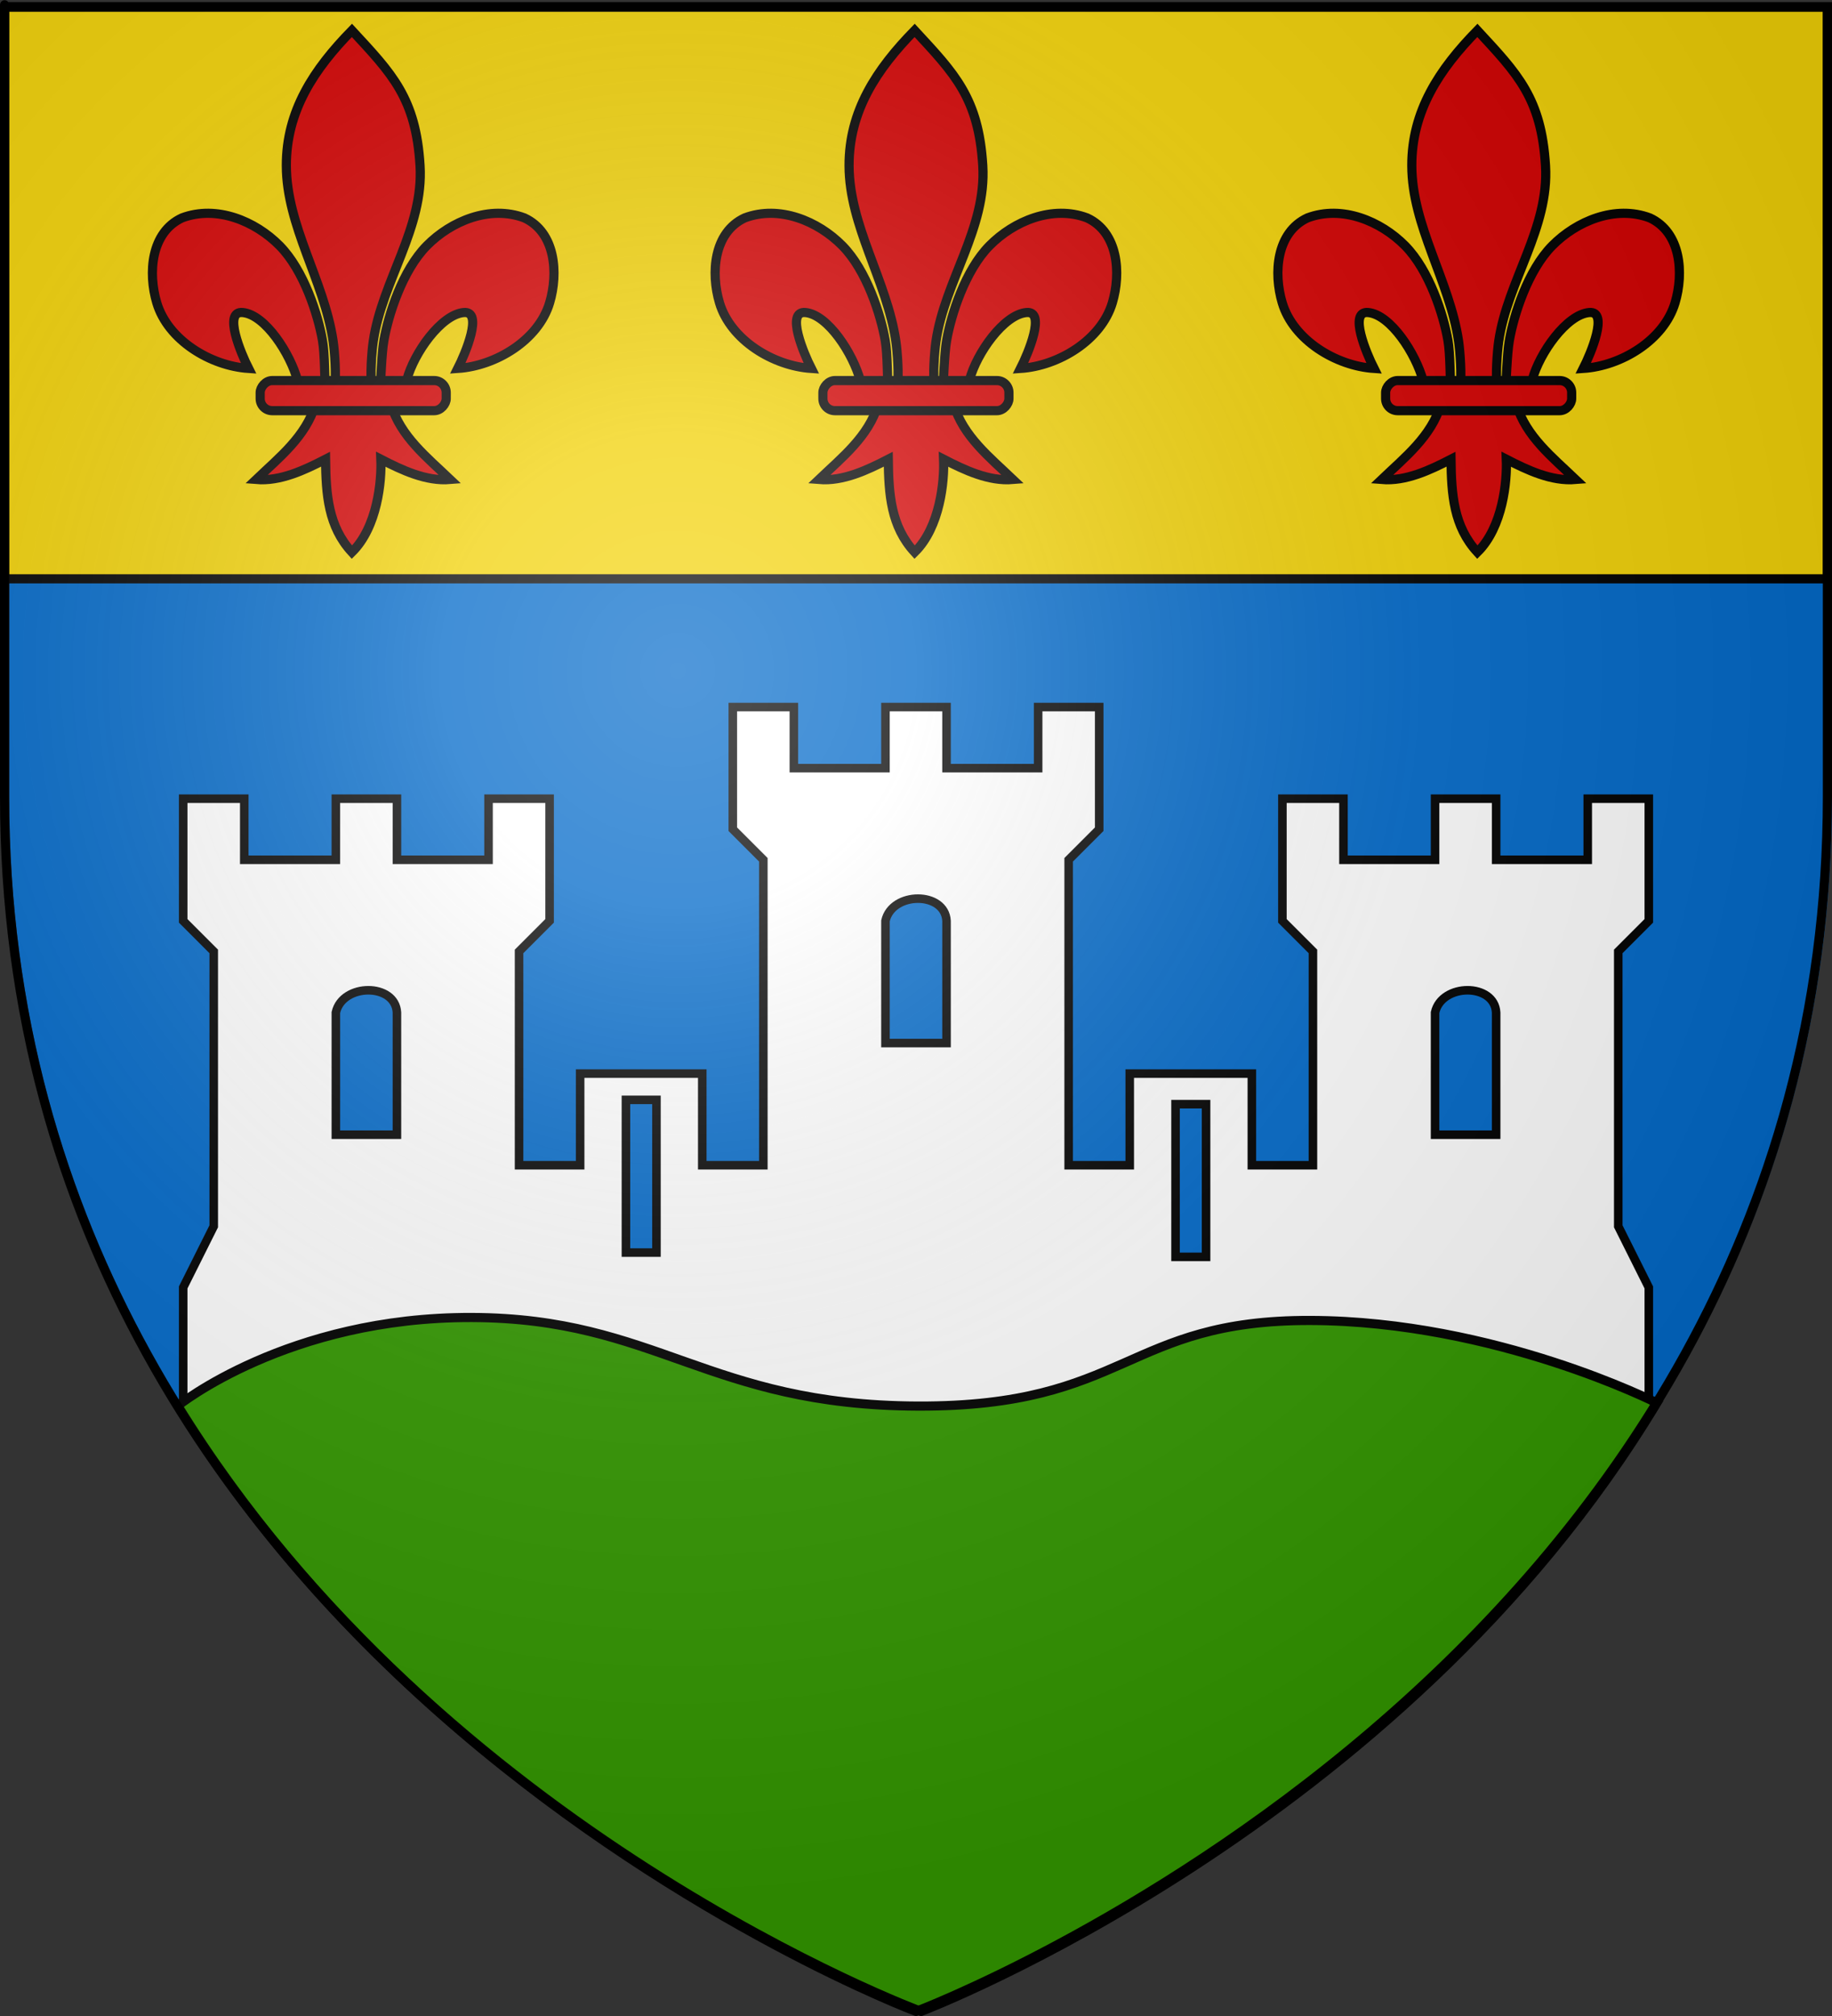 <?xml version="1.0" encoding="UTF-8" standalone="no"?>
<!-- Created with Inkscape (http://www.inkscape.org/) -->
<svg
   xmlns:svg="http://www.w3.org/2000/svg"
   xmlns="http://www.w3.org/2000/svg"
   xmlns:xlink="http://www.w3.org/1999/xlink"
   version="1.0"
   width="600"
   height="660"
   id="svg2">
  <rect width="100%" height="100%" fill="#333333" stroke="none"/>
  <defs
     id="defs6">
    <linearGradient
       id="linearGradient2893">
      <stop
         style="stop-color:#ffffff;stop-opacity:0.314"
         offset="0"
         id="stop2895" />
      <stop
         style="stop-color:#ffffff;stop-opacity:0.251"
         offset="0.19"
         id="stop2897" />
      <stop
         style="stop-color:#6b6b6b;stop-opacity:0.125"
         offset="0.6"
         id="stop2901" />
      <stop
         style="stop-color:#000000;stop-opacity:0.125"
         offset="1"
         id="stop2899" />
    </linearGradient>
    <radialGradient
       cx="221.445"
       cy="226.331"
       r="300"
       fx="221.445"
       fy="226.331"
       id="radialGradient3163"
       xlink:href="#linearGradient2893"
       gradientUnits="userSpaceOnUse"
       gradientTransform="matrix(1.353,0,0,1.349,-77.629,-85.747)" />
  </defs>
  <g
     style="display:inline"
     id="layer3">
    <path
       d="M 301.512,658.5 C 301.512,658.5 600.012,546.18 600.012,260.728 C 600.012,-24.723 600.012,2.176 600.012,2.176 L 3.012,2.176 L 3.012,260.728 C 3.012,546.18 301.512,658.5 301.512,658.5 z "
       style="fill:#0169c9;fill-opacity:1;fill-rule:evenodd;stroke:none;stroke-width:1px;stroke-linecap:butt;stroke-linejoin:miter;stroke-opacity:1"
       id="path2855" />
    <rect
       width="597"
       height="187.124"
       x="1.5"
       y="2.376"
       style="fill:#f2d207;fill-opacity:1;fill-rule:evenodd;stroke:#000000;stroke-width:3;stroke-linecap:round;stroke-linejoin:round;stroke-miterlimit:4;stroke-dasharray:none;stroke-dashoffset:0;stroke-opacity:1;display:inline"
       id="rect11373" />
  </g>
  <g
     id="layer4">
    <path
       d="M 240,231.475 L 240,271.475 L 250,281.475 L 250,381.475 L 230,381.475 L 230,351.475 L 190,351.475 L 190,381.475 L 170,381.475 L 170,311.475 L 180,301.475 L 180,261.475 L 160,261.475 L 160,281.475 L 130,281.475 L 130,261.475 L 110,261.475 L 110,281.475 L 80,281.475 L 80,261.475 L 60,261.475 L 60,301.475 L 70,311.475 L 70,401.475 L 60,421.475 L 60,461.475 L 540,461.475 L 540,421.475 L 530,401.475 L 530,311.475 L 540,301.475 L 540,261.475 L 520,261.475 L 520,281.475 L 490,281.475 L 490,261.475 L 470,261.475 L 470,281.475 L 440,281.475 L 440,261.475 L 420,261.475 L 420,301.475 L 430,311.475 L 430,381.475 L 410,381.475 L 410,351.475 L 370,351.475 L 370,381.475 L 350,381.475 L 350,281.475 L 360,271.475 L 360,231.475 L 340,231.475 L 340,251.475 L 310,251.475 L 310,231.475 L 290,231.475 L 290,251.475 L 260,251.475 L 260,231.475 L 240,231.475 z M 300.625,294.194 C 305.291,294.19 309.739,296.617 310,301.475 L 310,341.475 L 290,341.475 L 290,301.475 C 291.075,296.633 295.959,294.198 300.625,294.194 z M 120.625,324.194 C 125.291,324.19 129.739,326.617 130,331.475 L 130,371.475 L 110,371.475 L 110,331.475 C 111.075,326.633 115.959,324.198 120.625,324.194 z M 480.625,324.194 C 485.291,324.19 489.739,326.617 490,331.475 L 490,371.475 L 470,371.475 L 470,331.475 C 471.075,326.633 475.959,324.198 480.625,324.194 z M 205,360.069 L 215,360.069 L 215,410.069 L 205,410.069 L 205,360.069 z M 385,361.475 L 395,361.475 L 395,411.475 L 385,411.475 L 385,361.475 z "
       style="fill:#ffffff;fill-opacity:1;fill-rule:evenodd;stroke:#000000;stroke-width:2.8;stroke-linecap:butt;stroke-linejoin:miter;stroke-miterlimit:4;stroke-dasharray:none;stroke-opacity:1;display:inline"
       id="path3159" />
    <use
       transform="translate(368.599,0)"
       id="use3293"
       x="0"
       y="0"
       width="600"
       height="660"
       xlink:href="#g3413" />
    <use
       transform="translate(184.299,0)"
       id="use3291"
       x="0"
       y="0"
       width="600"
       height="660"
       xlink:href="#g3413" />
    <g
       transform="matrix(0.448,0,0,0.448,136.803,337.01)"
       style="fill:#d40000;stroke:#000000;stroke-width:6.702;stroke-miterlimit:4;stroke-dasharray:none;stroke-opacity:1;display:inline"
       id="g3413">
      <path
         d="M -48.097,-730.047 C -18.635,-698.201 -1.311,-680.639 1.716,-631.226 C 4.517,-585.498 -25.913,-547.267 -32.472,-503.038 C -33.716,-494.649 -34.783,-477.525 -33.659,-470.58 C -32.827,-465.437 -30.267,-449.725 -27.472,-469.166 C -26.897,-473.165 -26.485,-493.226 -24.722,-503.413 C -21.51,-521.974 -11.224,-554.612 6.622,-572.694 C 24.46,-590.769 52.726,-602.493 77.934,-593.038 C 100.774,-582.5 102.933,-552.738 96.434,-530.976 C 88.296,-503.72 57.193,-484.855 29.309,-483.007 C 34.835,-493.933 48.059,-525.12 33.716,-523.882 C 17.113,-522.449 -2.747,-494.201 -7.917,-474.823 C -9.864,-467.525 -9.078,-456.195 -19.503,-456.663 C -12.628,-433.435 6.777,-418.065 23.778,-401.851 C 6.056,-400.377 -11.477,-408.718 -26.941,-416.663 C -26.287,-400.738 -29.378,-367.096 -48.097,-348.726 C -65.472,-367.642 -67.053,-390.712 -67.378,-416.663 C -82.841,-408.718 -100.374,-400.377 -118.097,-401.851 C -101.096,-418.065 -81.69,-433.435 -74.816,-456.663 C -85.241,-456.195 -85.868,-466.818 -87.816,-474.116 C -92.986,-493.493 -111.432,-522.449 -128.034,-523.882 C -142.378,-525.12 -129.153,-493.933 -123.628,-483.007 C -151.512,-484.855 -182.614,-503.72 -190.753,-530.976 C -197.252,-552.738 -195.093,-582.5 -172.253,-593.038 C -147.045,-602.493 -118.779,-590.769 -100.941,-572.694 C -83.095,-554.612 -72.809,-521.974 -69.597,-503.413 C -67.834,-493.226 -68.129,-474.579 -67.554,-470.58 C -64.758,-451.139 -61.492,-465.437 -60.659,-470.58 C -59.535,-477.525 -60.603,-494.649 -61.847,-503.038 C -68.406,-547.267 -95.956,-587.053 -96.034,-631.226 C -96.104,-671.112 -76.051,-701.46 -48.097,-730.047 z "
         style="fill:#d40000;fill-opacity:1;fill-rule:evenodd;stroke:#000000;stroke-width:6.702;stroke-linecap:butt;stroke-linejoin:miter;stroke-miterlimit:4;stroke-dasharray:none;stroke-opacity:1"
         id="path3415" />
      <rect
         width="136"
         height="22"
         rx="8.805"
         ry="8.805"
         x="-20.841"
         y="-474.154"
         transform="scale(-1,1)"
         style="fill:#d40000;fill-opacity:1;fill-rule:evenodd;stroke:#000000;stroke-width:6.702;stroke-linejoin:round;stroke-miterlimit:4;stroke-dasharray:none;stroke-opacity:1"
         id="rect3417" />
    </g>
    <path
       d="M 301.657,658.5 C 301.657,658.5 458.433,598.939 542.629,459.289 C 542.629,459.289 489.87,432.491 429.249,432.294 C 368.628,432.096 369.253,460.567 300.577,460.324 C 231.901,460.08 214.871,431.517 154.546,431.321 C 94.221,431.124 58.235,460.234 58.235,460.234 C 144.698,600.527 301.657,658.5 301.657,658.5 z "
       style="fill:#339900;fill-opacity:1;fill-rule:evenodd;stroke:#000000;stroke-width:3;stroke-linecap:butt;stroke-linejoin:miter;stroke-miterlimit:4;stroke-dasharray:none;stroke-opacity:1;display:inline"
       id="path3314" />
  </g>
  <g
     id="layer2">
    <path
       d="M 300,658.5 C 300,658.5 598.5,546.18 598.5,260.728 C 598.5,-24.723 598.5,2.176 598.5,2.176 L 1.5,2.176 L 1.5,260.728 C 1.5,546.18 300,658.5 300,658.5 z "
       style="opacity:1;fill:url(#radialGradient3163);fill-opacity:1;fill-rule:evenodd;stroke:none;stroke-width:1px;stroke-linecap:butt;stroke-linejoin:miter;stroke-opacity:1"
       id="path2875" />
  </g>
  <g
     style="display:inline"
     id="layer1">
    <path
       d="M 300,658.5 C 300,658.5 1.5,546.18 1.5,260.728 C 1.5,-24.723 1.5,2.176 1.5,2.176 L 598.5,2.176 L 598.5,260.728 C 598.5,546.18 300,658.5 300,658.5 z "
       style="opacity:1;fill:none;fill-opacity:1;fill-rule:evenodd;stroke:#000000;stroke-width:3;stroke-linecap:butt;stroke-linejoin:miter;stroke-miterlimit:4;stroke-dasharray:none;stroke-opacity:1"
       id="path1411" />
  </g>
</svg>
